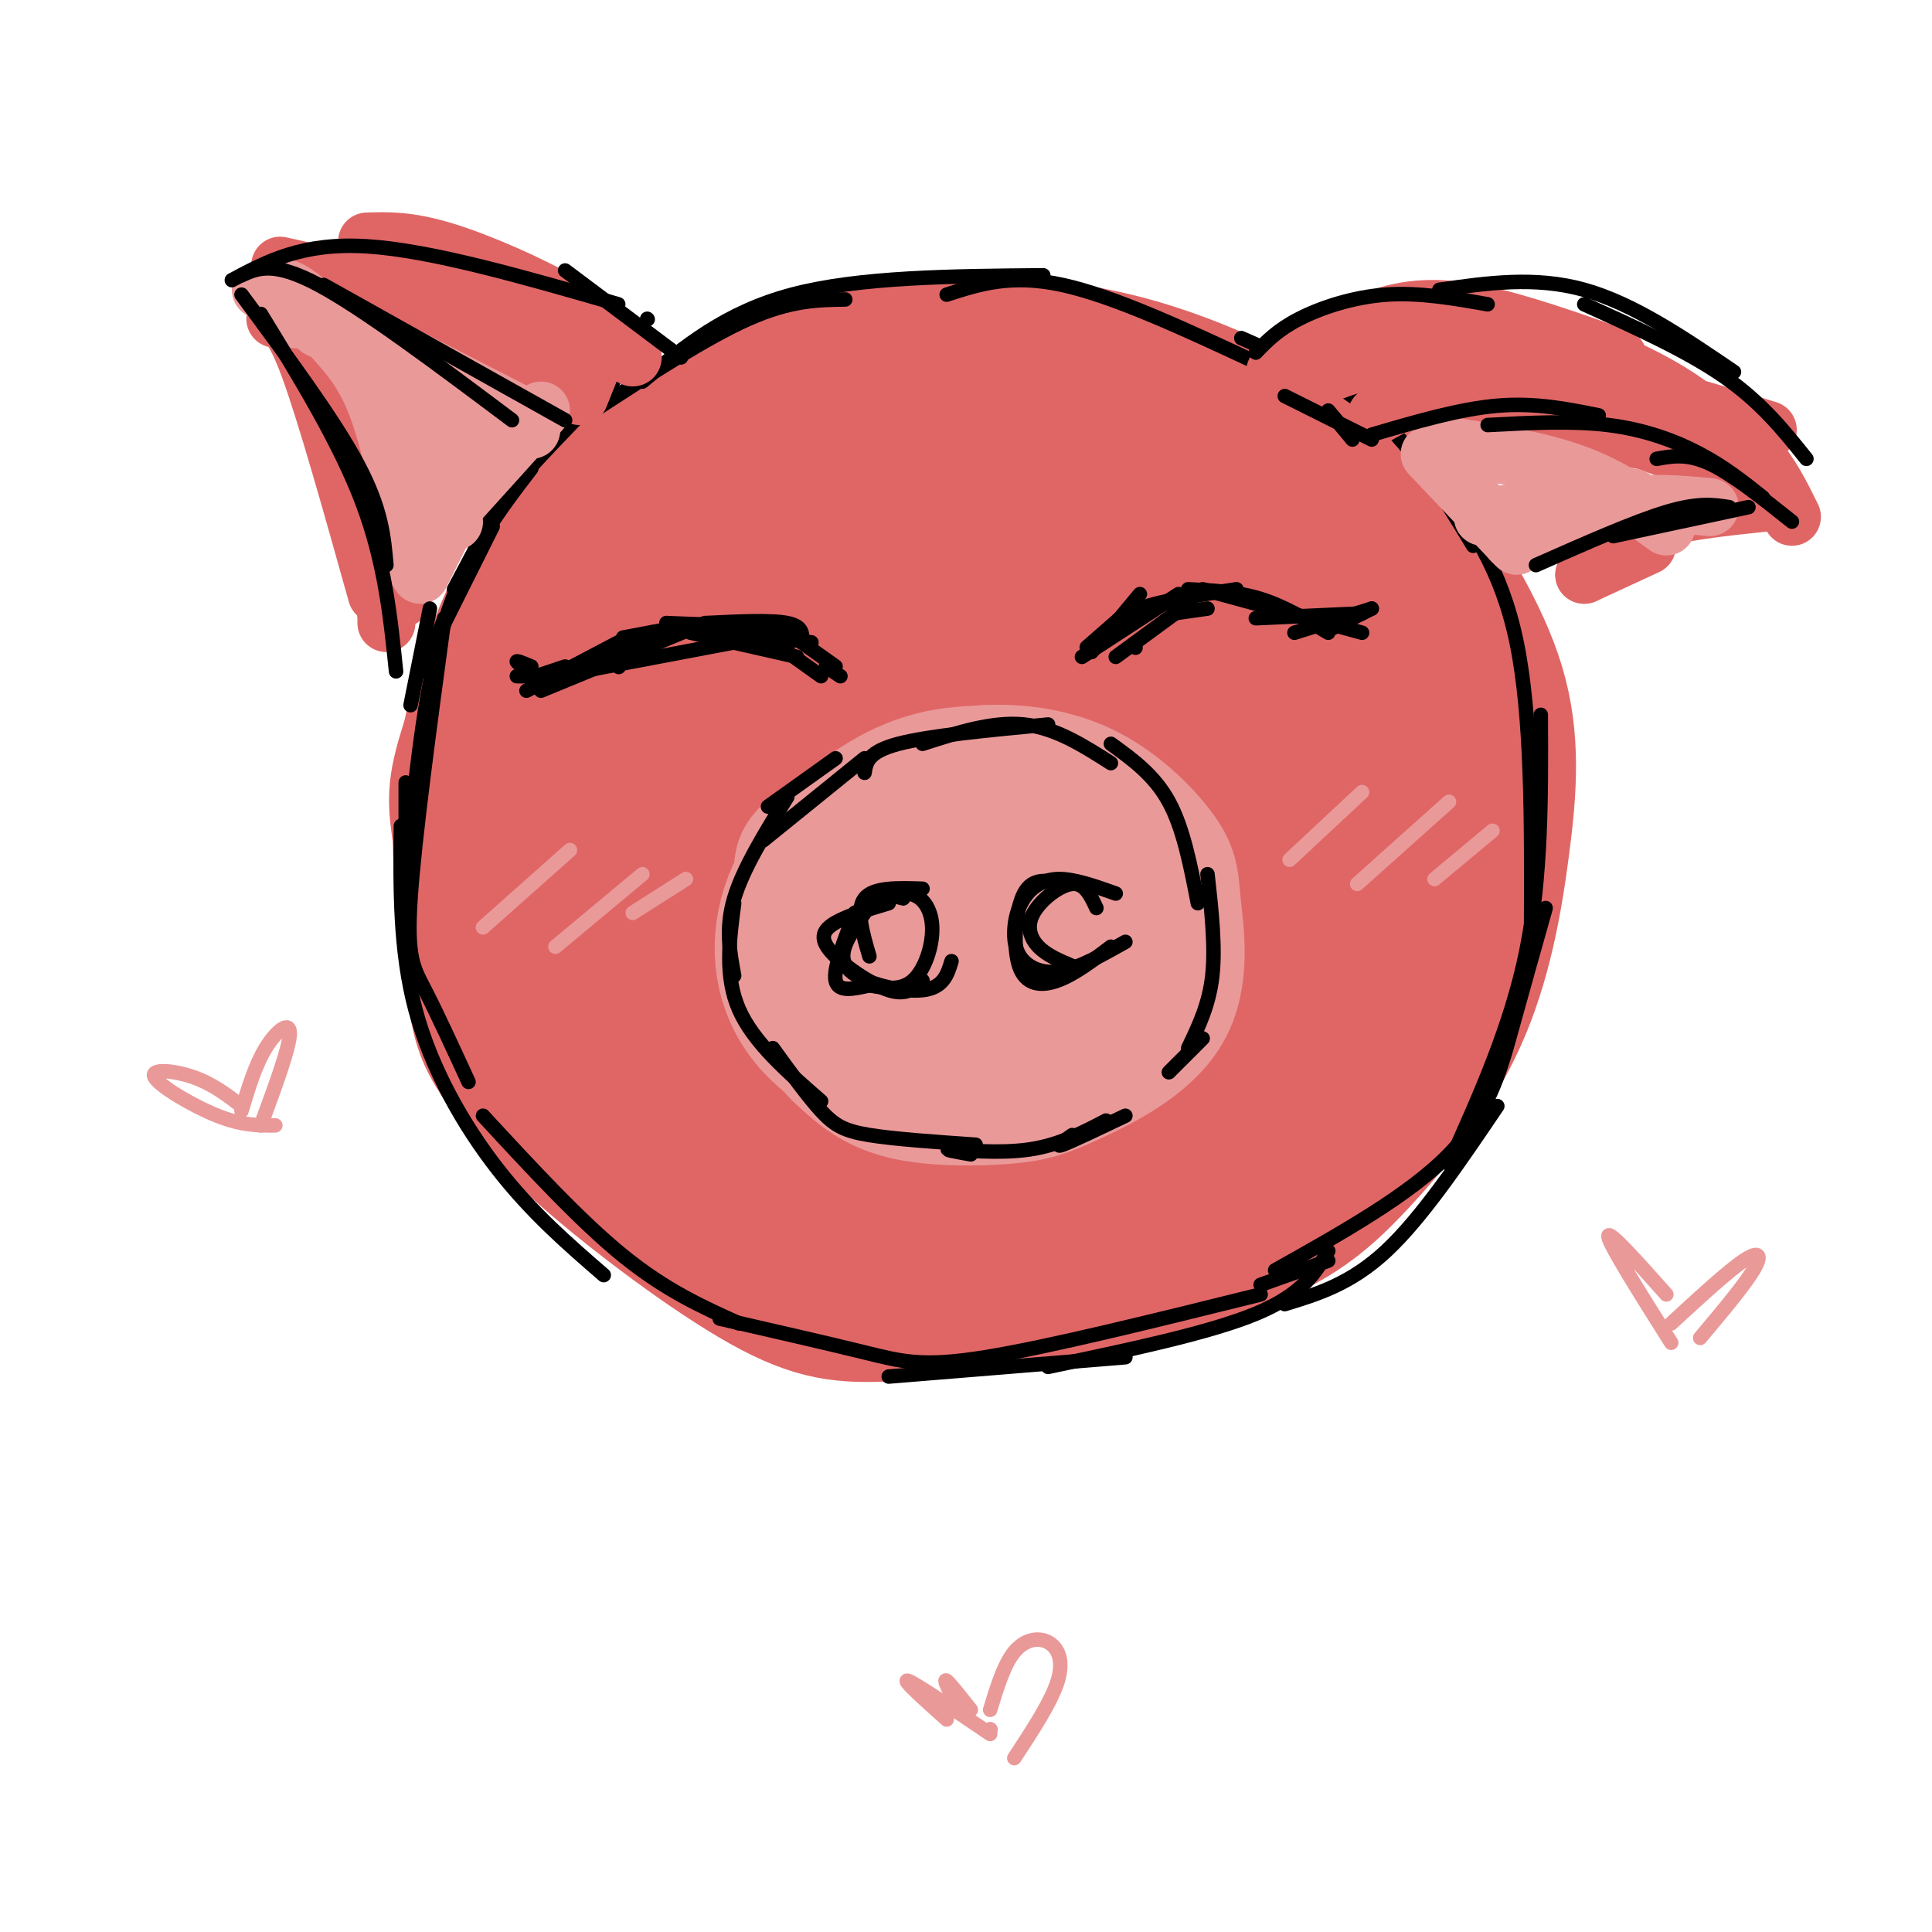 <svg viewBox='0 0 400 400' version='1.1' xmlns='http://www.w3.org/2000/svg' xmlns:xlink='http://www.w3.org/1999/xlink'><g fill='none' stroke='rgb(224,102,102)' stroke-width='28' stroke-linecap='round' stroke-linejoin='round'><path d='M217,89c-4.753,-1.470 -9.506,-2.941 -18,-4c-8.494,-1.059 -20.728,-1.708 -34,2c-13.272,3.708 -27.582,11.771 -37,18c-9.418,6.229 -13.943,10.622 -19,20c-5.057,9.378 -10.644,23.740 -13,32c-2.356,8.260 -1.480,10.416 0,21c1.480,10.584 3.566,29.595 8,41c4.434,11.405 11.217,15.202 18,19'/><path d='M122,238c12.003,7.630 33.009,17.205 46,23c12.991,5.795 17.966,7.809 32,7c14.034,-0.809 37.125,-4.442 52,-9c14.875,-4.558 21.533,-10.042 29,-18c7.467,-7.958 15.744,-18.391 21,-30c5.256,-11.609 7.492,-24.395 9,-36c1.508,-11.605 2.288,-22.030 -1,-33c-3.288,-10.970 -10.644,-22.485 -18,-34'/><path d='M292,108c-8.058,-9.477 -19.201,-16.170 -31,-22c-11.799,-5.830 -24.252,-10.799 -38,-13c-13.748,-2.201 -28.790,-1.636 -41,0c-12.210,1.636 -21.587,4.342 -29,8c-7.413,3.658 -12.863,8.269 -20,14c-7.137,5.731 -15.960,12.581 -23,24c-7.040,11.419 -12.297,27.405 -14,42c-1.703,14.595 0.149,27.797 2,41'/><path d='M98,202c0.869,9.390 2.040,12.365 5,17c2.960,4.635 7.708,10.930 18,20c10.292,9.070 26.127,20.914 37,27c10.873,6.086 16.782,6.413 26,6c9.218,-0.413 21.743,-1.566 32,-3c10.257,-1.434 18.244,-3.147 29,-10c10.756,-6.853 24.280,-18.845 34,-30c9.720,-11.155 15.634,-21.473 19,-32c3.366,-10.527 4.183,-21.264 5,-32'/><path d='M303,165c1.119,-10.523 1.418,-20.830 0,-29c-1.418,-8.170 -4.551,-14.205 -14,-22c-9.449,-7.795 -25.214,-17.352 -38,-23c-12.786,-5.648 -22.595,-7.386 -33,-7c-10.405,0.386 -21.408,2.897 -34,8c-12.592,5.103 -26.775,12.797 -37,20c-10.225,7.203 -16.493,13.915 -21,24c-4.507,10.085 -7.254,23.542 -10,37'/><path d='M116,173c-1.848,11.322 -1.468,21.126 2,31c3.468,9.874 10.024,19.820 12,24c1.976,4.180 -0.628,2.596 9,7c9.628,4.404 31.489,14.795 42,19c10.511,4.205 9.673,2.223 16,1c6.327,-1.223 19.817,-1.687 32,-6c12.183,-4.313 23.057,-12.476 30,-21c6.943,-8.524 9.955,-17.409 12,-26c2.045,-8.591 3.124,-16.888 4,-25c0.876,-8.112 1.548,-16.039 -2,-29c-3.548,-12.961 -11.315,-30.955 -18,-40c-6.685,-9.045 -12.289,-9.142 -16,-10c-3.711,-0.858 -5.529,-2.479 -14,-1c-8.471,1.479 -23.596,6.056 -34,10c-10.404,3.944 -16.088,7.253 -24,16c-7.912,8.747 -18.053,22.932 -23,31c-4.947,8.068 -4.699,10.019 -4,16c0.699,5.981 1.850,15.990 3,26'/><path d='M143,196c1.678,7.424 4.374,12.982 8,18c3.626,5.018 8.183,9.494 13,13c4.817,3.506 9.894,6.040 18,8c8.106,1.960 19.241,3.346 33,1c13.759,-2.346 30.140,-8.423 39,-13c8.860,-4.577 10.198,-7.654 12,-11c1.802,-3.346 4.069,-6.963 5,-15c0.931,-8.037 0.525,-20.495 0,-30c-0.525,-9.505 -1.169,-16.057 -3,-23c-1.831,-6.943 -4.848,-14.278 -8,-20c-3.152,-5.722 -6.439,-9.831 -15,-12c-8.561,-2.169 -22.395,-2.398 -33,-1c-10.605,1.398 -17.980,4.422 -26,9c-8.020,4.578 -16.684,10.710 -24,16c-7.316,5.290 -13.285,9.739 -17,19c-3.715,9.261 -5.176,23.332 -4,33c1.176,9.668 4.990,14.931 10,21c5.010,6.069 11.217,12.945 18,18c6.783,5.055 14.141,8.290 22,10c7.859,1.710 16.220,1.897 24,2c7.780,0.103 14.980,0.124 25,-4c10.020,-4.124 22.860,-12.394 30,-19c7.140,-6.606 8.582,-11.550 10,-17c1.418,-5.450 2.814,-11.408 2,-22c-0.814,-10.592 -3.836,-25.817 -7,-36c-3.164,-10.183 -6.469,-15.322 -11,-20c-4.531,-4.678 -10.287,-8.893 -17,-11c-6.713,-2.107 -14.384,-2.106 -22,-1c-7.616,1.106 -15.176,3.316 -23,10c-7.824,6.684 -15.912,17.842 -24,29'/><path d='M178,148c-4.659,8.500 -4.307,15.249 -2,22c2.307,6.751 6.568,13.505 11,19c4.432,5.495 9.036,9.732 18,14c8.964,4.268 22.288,8.569 32,10c9.712,1.431 15.813,-0.007 22,-2c6.187,-1.993 12.462,-4.539 17,-8c4.538,-3.461 7.340,-7.836 9,-12c1.660,-4.164 2.179,-8.116 0,-16c-2.179,-7.884 -7.057,-19.698 -12,-28c-4.943,-8.302 -9.953,-13.091 -16,-17c-6.047,-3.909 -13.132,-6.939 -21,-8c-7.868,-1.061 -16.518,-0.153 -25,2c-8.482,2.153 -16.797,5.552 -24,13c-7.203,7.448 -13.293,18.944 -15,27c-1.707,8.056 0.968,12.672 5,18c4.032,5.328 9.420,11.368 14,16c4.580,4.632 8.353,7.857 17,9c8.647,1.143 22.167,0.206 31,-2c8.833,-2.206 12.980,-5.679 17,-10c4.020,-4.321 7.914,-9.489 10,-15c2.086,-5.511 2.364,-11.366 2,-17c-0.364,-5.634 -1.369,-11.046 -8,-18c-6.631,-6.954 -18.887,-15.448 -29,-19c-10.113,-3.552 -18.081,-2.161 -27,1c-8.919,3.161 -18.788,8.093 -27,13c-8.212,4.907 -14.768,9.788 -18,19c-3.232,9.212 -3.139,22.753 0,32c3.139,9.247 9.326,14.200 16,19c6.674,4.800 13.835,9.446 21,12c7.165,2.554 14.333,3.015 21,2c6.667,-1.015 12.834,-3.508 19,-6'/><path d='M236,218c6.867,-4.634 14.534,-13.219 18,-20c3.466,-6.781 2.732,-11.758 2,-17c-0.732,-5.242 -1.462,-10.750 -6,-19c-4.538,-8.250 -12.883,-19.242 -20,-25c-7.117,-5.758 -13.005,-6.282 -20,-6c-6.995,0.282 -15.097,1.368 -22,5c-6.903,3.632 -12.606,9.808 -18,16c-5.394,6.192 -10.478,12.400 -11,23c-0.522,10.600 3.519,25.592 9,34c5.481,8.408 12.402,10.233 19,12c6.598,1.767 12.874,3.476 20,3c7.126,-0.476 15.103,-3.137 22,-6c6.897,-2.863 12.713,-5.929 19,-13c6.287,-7.071 13.045,-18.147 16,-26c2.955,-7.853 2.108,-12.483 0,-18c-2.108,-5.517 -5.477,-11.923 -9,-18c-3.523,-6.077 -7.200,-11.827 -17,-14c-9.800,-2.173 -25.724,-0.770 -37,4c-11.276,4.770 -17.904,12.906 -24,21c-6.096,8.094 -11.661,16.146 -14,24c-2.339,7.854 -1.451,15.509 1,21c2.451,5.491 6.466,8.819 15,11c8.534,2.181 21.587,3.217 31,2c9.413,-1.217 15.186,-4.685 21,-8c5.814,-3.315 11.670,-6.476 15,-12c3.330,-5.524 4.133,-13.412 3,-19c-1.133,-5.588 -4.201,-8.876 -9,-13c-4.799,-4.124 -11.327,-9.085 -18,-12c-6.673,-2.915 -13.489,-3.785 -21,-3c-7.511,0.785 -15.717,3.224 -21,7c-5.283,3.776 -7.641,8.888 -10,14'/><path d='M170,166c-0.190,6.701 4.335,16.454 10,22c5.665,5.546 12.471,6.886 19,8c6.529,1.114 12.781,2.001 23,0c10.219,-2.001 24.403,-6.891 32,-11c7.597,-4.109 8.605,-7.439 11,-10c2.395,-2.561 6.176,-4.355 3,-11c-3.176,-6.645 -13.308,-18.141 -20,-24c-6.692,-5.859 -9.945,-6.082 -19,-4c-9.055,2.082 -23.913,6.468 -32,11c-8.087,4.532 -9.403,9.208 -10,14c-0.597,4.792 -0.474,9.699 1,14c1.474,4.301 4.298,7.996 12,11c7.702,3.004 20.280,5.318 29,6c8.720,0.682 13.580,-0.268 19,-3c5.420,-2.732 11.399,-7.246 15,-11c3.601,-3.754 4.823,-6.747 6,-10c1.177,-3.253 2.309,-6.767 -1,-12c-3.309,-5.233 -11.058,-12.184 -18,-16c-6.942,-3.816 -13.078,-4.497 -20,-4c-6.922,0.497 -14.631,2.171 -22,5c-7.369,2.829 -14.400,6.813 -19,12c-4.600,5.187 -6.771,11.578 -5,16c1.771,4.422 7.482,6.877 12,9c4.518,2.123 7.842,3.915 19,3c11.158,-0.915 30.150,-4.535 42,-9c11.850,-4.465 16.558,-9.774 19,-14c2.442,-4.226 2.619,-7.369 2,-11c-0.619,-3.631 -2.034,-7.752 -5,-11c-2.966,-3.248 -7.483,-5.624 -12,-8'/><path d='M261,128c-7.319,-1.600 -19.618,-1.598 -28,1c-8.382,2.598 -12.847,7.794 -16,13c-3.153,5.206 -4.994,10.422 -6,15c-1.006,4.578 -1.175,8.519 4,13c5.175,4.481 15.696,9.502 22,12c6.304,2.498 8.392,2.474 17,-1c8.608,-3.474 23.737,-10.398 31,-15c7.263,-4.602 6.659,-6.881 7,-12c0.341,-5.119 1.627,-13.079 1,-19c-0.627,-5.921 -3.168,-9.803 -7,-13c-3.832,-3.197 -8.955,-5.711 -14,-7c-5.045,-1.289 -10.011,-1.355 -18,2c-7.989,3.355 -19.002,10.132 -25,16c-5.998,5.868 -6.983,10.828 -7,16c-0.017,5.172 0.934,10.556 3,15c2.066,4.444 5.247,7.950 11,11c5.753,3.050 14.078,5.646 20,6c5.922,0.354 9.442,-1.533 13,-4c3.558,-2.467 7.155,-5.515 9,-9c1.845,-3.485 1.938,-7.407 2,-11c0.062,-3.593 0.092,-6.856 -4,-12c-4.092,-5.144 -12.306,-12.167 -19,-16c-6.694,-3.833 -11.866,-4.474 -18,-5c-6.134,-0.526 -13.228,-0.936 -21,4c-7.772,4.936 -16.220,15.220 -20,22c-3.780,6.780 -2.891,10.057 -1,14c1.891,3.943 4.785,8.552 9,12c4.215,3.448 9.750,5.736 15,7c5.250,1.264 10.214,1.504 15,0c4.786,-1.504 9.393,-4.752 14,-8'/><path d='M250,175c4.668,-4.498 9.339,-11.742 11,-17c1.661,-5.258 0.311,-8.530 -2,-12c-2.311,-3.470 -5.584,-7.139 -10,-10c-4.416,-2.861 -9.976,-4.914 -16,-6c-6.024,-1.086 -12.514,-1.206 -20,4c-7.486,5.206 -15.969,15.737 -20,23c-4.031,7.263 -3.610,11.257 -2,15c1.610,3.743 4.410,7.233 8,10c3.590,2.767 7.969,4.810 15,4c7.031,-0.810 16.712,-4.473 23,-8c6.288,-3.527 9.183,-6.918 11,-11c1.817,-4.082 2.556,-8.857 3,-13c0.444,-4.143 0.591,-7.656 -4,-11c-4.591,-3.344 -13.922,-6.521 -21,-7c-7.078,-0.479 -11.902,1.738 -17,5c-5.098,3.262 -10.468,7.567 -13,12c-2.532,4.433 -2.225,8.992 -2,13c0.225,4.008 0.368,7.464 5,11c4.632,3.536 13.752,7.153 21,8c7.248,0.847 12.624,-1.077 18,-3'/></g>
<g fill='none' stroke='rgb(234,153,153)' stroke-width='28' stroke-linecap='round' stroke-linejoin='round'><path d='M171,202c6.625,-10.393 13.250,-20.786 18,-27c4.750,-6.214 7.625,-8.250 13,-9c5.375,-0.750 13.250,-0.214 19,2c5.750,2.214 9.375,6.107 13,10'/><path d='M234,178c3.143,2.697 4.500,4.438 6,7c1.500,2.562 3.144,5.944 2,11c-1.144,5.056 -5.077,11.784 -9,16c-3.923,4.216 -7.835,5.919 -16,7c-8.165,1.081 -20.582,1.541 -33,2'/><path d='M184,221c-9.494,-1.907 -16.730,-7.676 -20,-15c-3.270,-7.324 -2.573,-16.203 2,-24c4.573,-7.797 13.021,-14.514 20,-18c6.979,-3.486 12.490,-3.743 18,-4'/><path d='M204,160c6.669,-0.399 14.341,0.603 21,4c6.659,3.397 12.304,9.190 15,13c2.696,3.810 2.441,5.636 3,11c0.559,5.364 1.932,14.266 -2,21c-3.932,6.734 -13.167,11.300 -19,14c-5.833,2.700 -8.263,3.535 -14,4c-5.737,0.465 -14.782,0.562 -21,-1c-6.218,-1.562 -9.609,-4.781 -13,-8'/><path d='M174,218c-4.432,-4.365 -9.012,-11.276 -10,-18c-0.988,-6.724 1.616,-13.261 2,-17c0.384,-3.739 -1.453,-4.681 4,-8c5.453,-3.319 18.197,-9.015 26,-11c7.803,-1.985 10.665,-0.257 13,0c2.335,0.257 4.144,-0.955 7,4c2.856,4.955 6.760,16.078 8,23c1.240,6.922 -0.184,9.642 -4,12c-3.816,2.358 -10.023,4.354 -15,4c-4.977,-0.354 -8.725,-3.057 -11,-7c-2.275,-3.943 -3.079,-9.127 -2,-13c1.079,-3.873 4.039,-6.437 7,-9'/><path d='M199,178c2.539,-2.069 5.388,-2.742 9,-2c3.612,0.742 7.987,2.900 10,6c2.013,3.100 1.662,7.143 -1,10c-2.662,2.857 -7.636,4.527 -11,4c-3.364,-0.527 -5.118,-3.250 -6,-7c-0.882,-3.750 -0.893,-8.527 1,-11c1.893,-2.473 5.688,-2.640 9,0c3.312,2.640 6.139,8.089 7,11c0.861,2.911 -0.243,3.285 -4,3c-3.757,-0.285 -10.165,-1.230 -13,-3c-2.835,-1.770 -2.097,-4.364 -1,-7c1.097,-2.636 2.552,-5.315 6,-4c3.448,1.315 8.890,6.623 10,10c1.110,3.377 -2.111,4.822 -5,5c-2.889,0.178 -5.444,-0.911 -8,-2'/></g>
<g fill='none' stroke='rgb(0,0,0)' stroke-width='3' stroke-linecap='round' stroke-linejoin='round'><path d='M97,118c1.167,-3.917 2.333,-7.833 6,-13c3.667,-5.167 9.833,-11.583 16,-18'/><path d='M127,79c-5.750,4.417 -11.500,8.833 -17,16c-5.500,7.167 -10.750,17.083 -16,27'/><path d='M90,133c0.000,0.000 12.000,-24.000 12,-24'/><path d='M110,97c-6.833,8.917 -13.667,17.833 -18,32c-4.333,14.167 -6.167,33.583 -8,53'/><path d='M84,174c0.000,0.000 0.000,-12.000 0,-12'/><path d='M92,128c-3.089,22.800 -6.178,45.600 -7,58c-0.822,12.400 0.622,14.400 3,19c2.378,4.600 5.689,11.800 9,19'/><path d='M83,171c-0.133,12.867 -0.267,25.733 3,38c3.267,12.267 9.933,23.933 17,33c7.067,9.067 14.533,15.533 22,22'/><path d='M100,231c10.083,10.917 20.167,21.833 29,29c8.833,7.167 16.417,10.583 24,14'/><path d='M123,85c11.667,-7.583 23.333,-15.167 32,-19c8.667,-3.833 14.333,-3.917 20,-4'/><path d='M133,79c8.583,-7.167 17.167,-14.333 31,-18c13.833,-3.667 32.917,-3.833 52,-4'/><path d='M196,61c6.667,-2.167 13.333,-4.333 24,-2c10.667,2.333 25.333,9.167 40,16'/><path d='M257,70c10.000,4.417 20.000,8.833 28,16c8.000,7.167 14.000,17.083 20,27'/><path d='M298,100c6.417,8.833 12.833,17.667 16,33c3.167,15.333 3.083,37.167 3,59'/><path d='M319,148c0.083,16.750 0.167,33.500 -3,49c-3.167,15.500 -9.583,29.750 -16,44'/><path d='M320,188c-2.311,8.200 -4.622,16.400 -7,25c-2.378,8.600 -4.822,17.600 -13,26c-8.178,8.400 -22.089,16.200 -36,24'/><path d='M261,266c0.000,0.000 14.000,-5.000 14,-5'/><path d='M310,229c-7.833,11.583 -15.667,23.167 -23,30c-7.333,6.833 -14.167,8.917 -21,11'/><path d='M149,273c11.156,2.556 22.311,5.111 30,7c7.689,1.889 11.911,3.111 25,1c13.089,-2.111 35.044,-7.556 57,-13'/><path d='M275,259c-2.667,4.500 -5.333,9.000 -15,13c-9.667,4.000 -26.333,7.500 -43,11'/><path d='M184,285c0.000,0.000 49.000,-4.000 49,-4'/><path d='M177,189c4.018,-2.161 8.036,-4.321 11,-4c2.964,0.321 4.875,3.125 5,7c0.125,3.875 -1.536,8.821 -4,11c-2.464,2.179 -5.732,1.589 -9,1'/><path d='M177,189c-2.250,5.750 -4.500,11.500 -4,14c0.500,2.500 3.750,1.750 7,1'/><path d='M184,187c-4.220,1.262 -8.440,2.524 -11,4c-2.560,1.476 -3.458,3.167 -1,6c2.458,2.833 8.274,6.810 12,8c3.726,1.190 5.363,-0.405 7,-2'/><path d='M187,186c-1.687,-0.448 -3.375,-0.896 -5,0c-1.625,0.896 -3.188,3.137 -5,6c-1.812,2.863 -3.872,6.348 -1,9c2.872,2.652 10.678,4.472 15,4c4.322,-0.472 5.161,-3.236 6,-6'/><path d='M191,184c-5.083,-0.167 -10.167,-0.333 -12,2c-1.833,2.333 -0.417,7.167 1,12'/><path d='M227,188c-1.220,-2.607 -2.440,-5.214 -5,-5c-2.560,0.214 -6.458,3.250 -8,6c-1.542,2.750 -0.726,5.214 1,7c1.726,1.786 4.363,2.893 7,4'/><path d='M231,185c-4.344,-1.550 -8.689,-3.101 -12,-3c-3.311,0.101 -5.589,1.853 -7,4c-1.411,2.147 -1.956,4.689 -2,7c-0.044,2.311 0.411,4.391 2,6c1.589,1.609 4.311,2.745 8,2c3.689,-0.745 8.344,-3.373 13,-6'/><path d='M220,183c-3.095,-0.720 -6.190,-1.440 -8,2c-1.810,3.440 -2.333,11.042 -1,15c1.333,3.958 4.524,4.274 8,3c3.476,-1.274 7.238,-4.137 11,-7'/><path d='M159,167c0.000,0.000 14.000,-10.000 14,-10'/><path d='M179,157c0.000,0.000 -21.000,17.000 -21,17'/><path d='M163,165c-4.583,7.417 -9.167,14.833 -11,21c-1.833,6.167 -0.917,11.083 0,16'/><path d='M152,187c-1.000,7.583 -2.000,15.167 1,22c3.000,6.833 10.000,12.917 17,19'/><path d='M160,217c3.600,4.978 7.200,9.956 10,13c2.800,3.044 4.800,4.156 10,5c5.200,0.844 13.600,1.422 22,2'/><path d='M201,239c-3.111,-0.556 -6.222,-1.111 -4,-1c2.222,0.111 9.778,0.889 16,0c6.222,-0.889 11.111,-3.444 16,-6'/><path d='M233,231c-5.583,2.667 -11.167,5.333 -13,6c-1.833,0.667 0.083,-0.667 2,-2'/><path d='M179,160c0.333,-2.167 0.667,-4.333 7,-6c6.333,-1.667 18.667,-2.833 31,-4'/><path d='M191,154c7.250,-2.333 14.500,-4.667 21,-4c6.500,0.667 12.250,4.333 18,8'/><path d='M230,154c4.500,3.250 9.000,6.500 12,12c3.000,5.500 4.500,13.250 6,21'/><path d='M250,181c0.833,7.500 1.667,15.000 1,21c-0.667,6.000 -2.833,10.500 -5,15'/><path d='M249,215c0.000,0.000 -7.000,7.000 -7,7'/><path d='M166,133c0.167,-1.667 0.333,-3.333 -3,-4c-3.333,-0.667 -10.167,-0.333 -17,0'/><path d='M164,130c0.000,0.000 -26.000,-1.000 -26,-1'/><path d='M168,133c0.000,0.000 -30.000,-4.000 -30,-4'/><path d='M163,134c-2.667,-2.333 -5.333,-4.667 -11,-5c-5.667,-0.333 -14.333,1.333 -23,3'/><path d='M139,131c0.000,0.000 -28.000,10.000 -28,10'/><path d='M128,133c0.000,0.000 -19.000,10.000 -19,10'/><path d='M112,143c0.000,0.000 34.000,-14.000 34,-14'/><path d='M115,140c0.000,0.000 37.000,-7.000 37,-7'/><path d='M143,131c0.000,0.000 22.000,5.000 22,5'/><path d='M163,135c0.000,0.000 7.000,5.000 7,5'/><path d='M166,133c0.000,0.000 7.000,5.000 7,5'/><path d='M171,138c0.000,0.000 3.000,2.000 3,2'/><path d='M226,135c0.000,0.000 10.000,-12.000 10,-12'/><path d='M225,134c0.000,0.000 8.000,-7.000 8,-7'/><path d='M224,136c0.000,0.000 20.000,-13.000 20,-13'/><path d='M231,136c0.000,0.000 15.000,-11.000 15,-11'/><path d='M229,132c1.250,-2.167 2.500,-4.333 7,-6c4.500,-1.667 12.250,-2.833 20,-4'/><path d='M246,122c5.083,0.250 10.167,0.500 15,2c4.833,1.500 9.417,4.250 14,7'/><path d='M249,122c0.000,0.000 33.000,9.000 33,9'/><path d='M260,128c0.000,0.000 22.000,-1.000 22,-1'/><path d='M284,126c0.000,0.000 -8.000,4.000 -8,4'/><path d='M284,126c0.000,0.000 -16.000,5.000 -16,5'/><path d='M250,126c0.000,0.000 -7.000,1.000 -7,1'/><path d='M107,140c0.000,0.000 3.000,0.000 3,0'/><path d='M111,140c-1.917,-1.333 -3.833,-2.667 -4,-3c-0.167,-0.333 1.417,0.333 3,1'/><path d='M111,140c0.000,0.000 6.000,-2.000 6,-2'/><path d='M128,138c0.000,0.000 0.100,0.100 0.1,0.1'/><path d='M235,134c0.000,0.000 0.100,0.100 0.1,0.1'/></g>
<g fill='none' stroke='rgb(224,102,102)' stroke-width='12' stroke-linecap='round' stroke-linejoin='round'><path d='M131,74c-3.489,-3.467 -6.978,-6.933 -14,-11c-7.022,-4.067 -17.578,-8.733 -25,-11c-7.422,-2.267 -11.711,-2.133 -16,-2'/><path d='M61,57c0.000,0.000 9.000,-1.000 9,-1'/><path d='M58,55c0.000,0.000 18.000,4.000 18,4'/><path d='M61,56c7.333,1.750 14.667,3.500 20,7c5.333,3.500 8.667,8.750 12,14'/><path d='M82,62c0.000,0.000 25.000,21.000 25,21'/><path d='M85,58c-0.417,1.250 -0.833,2.500 4,5c4.833,2.500 14.917,6.250 25,10'/><path d='M100,65c-2.951,-0.841 -5.901,-1.681 -4,-2c1.901,-0.319 8.654,-0.116 16,2c7.346,2.116 15.285,6.147 14,8c-1.285,1.853 -11.796,1.530 -15,1c-3.204,-0.530 0.898,-1.265 5,-2'/><path d='M122,77c0.000,0.000 -2.000,5.000 -2,5'/><path d='M57,66c1.750,0.250 3.500,0.500 7,10c3.500,9.500 8.750,28.250 14,47'/><path d='M77,114c0.000,0.000 3.000,13.000 3,13'/><path d='M80,117c0.000,0.000 0.000,12.000 0,12'/><path d='M83,119c0.000,0.000 0.000,5.000 0,5'/><path d='M264,77c7.178,-4.333 14.356,-8.667 21,-11c6.644,-2.333 12.756,-2.667 21,-1c8.244,1.667 18.622,5.333 29,9'/><path d='M266,80c2.137,-1.780 4.274,-3.560 11,-5c6.726,-1.440 18.042,-2.542 26,-3c7.958,-0.458 12.560,-0.274 18,3c5.440,3.274 11.720,9.637 18,16'/><path d='M273,78c4.113,-1.560 8.226,-3.119 16,-5c7.774,-1.881 19.208,-4.083 31,-2c11.792,2.083 23.940,8.452 30,13c6.060,4.548 6.030,7.274 6,10'/><path d='M285,86c2.733,-1.533 5.467,-3.067 11,-5c5.533,-1.933 13.867,-4.267 26,-3c12.133,1.267 28.067,6.133 44,11'/><path d='M320,80c9.800,0.867 19.600,1.733 27,4c7.400,2.267 12.400,5.933 16,10c3.600,4.067 5.800,8.533 8,13'/><path d='M289,81c12.667,1.333 25.333,2.667 38,6c12.667,3.333 25.333,8.667 38,14'/><path d='M336,86c0.000,0.000 20.000,8.000 20,8'/><path d='M366,104c-9.417,1.000 -18.833,2.000 -25,4c-6.167,2.000 -9.083,5.000 -12,8'/><path d='M328,119c0.000,0.000 11.000,-6.000 11,-6'/><path d='M341,113c0.000,0.000 -13.000,6.000 -13,6'/></g>
<g fill='none' stroke='rgb(234,153,153)' stroke-width='12' stroke-linecap='round' stroke-linejoin='round'><path d='M69,70c3.167,3.500 6.333,7.000 9,14c2.667,7.000 4.833,17.500 7,28'/><path d='M75,70c0.000,0.000 19.000,38.000 19,38'/><path d='M71,71c0.000,0.000 28.000,20.000 28,20'/><path d='M66,68c0.000,0.000 44.000,21.000 44,21'/><path d='M67,65c0.000,0.000 39.000,20.000 39,20'/><path d='M112,85c0.000,0.000 -28.000,31.000 -28,31'/><path d='M99,95c0.000,0.000 -12.000,24.000 -12,24'/><path d='M87,90c-8.750,-11.000 -17.500,-22.000 -23,-27c-5.500,-5.000 -7.750,-4.000 -10,-3'/><path d='M61,66c0.000,0.000 0.100,0.100 0.1,0.1'/><path d='M296,94c0.000,0.000 18.000,19.000 18,19'/><path d='M298,92c10.083,1.583 20.167,3.167 28,6c7.833,2.833 13.417,6.917 19,11'/><path d='M307,107c0.000,0.000 31.000,-4.000 31,-4'/><path d='M313,112c7.583,-2.917 15.167,-5.833 22,-7c6.833,-1.167 12.917,-0.583 19,0'/></g>
<g fill='none' stroke='rgb(0,0,0)' stroke-width='3' stroke-linecap='round' stroke-linejoin='round'><path d='M50,61c9.500,12.833 19.000,25.667 24,35c5.000,9.333 5.500,15.167 6,21'/><path d='M54,65c8.167,13.333 16.333,26.667 21,39c4.667,12.333 5.833,23.667 7,35'/><path d='M50,57c3.333,-1.500 6.667,-3.000 16,2c9.333,5.000 24.667,16.500 40,28'/><path d='M67,59c0.000,0.000 50.000,28.000 50,28'/><path d='M48,58c7.333,-3.917 14.667,-7.833 28,-7c13.333,0.833 32.667,6.417 52,12'/><path d='M117,56c0.000,0.000 24.000,18.000 24,18'/><path d='M134,66c0.000,0.000 0.100,0.100 0.1,0.1'/><path d='M260,73c2.267,-2.356 4.533,-4.711 9,-7c4.467,-2.289 11.133,-4.511 18,-5c6.867,-0.489 13.933,0.756 21,2'/><path d='M298,60c9.917,-1.417 19.833,-2.833 30,0c10.167,2.833 20.583,9.917 31,17'/><path d='M328,63c10.667,4.833 21.333,9.667 29,15c7.667,5.333 12.333,11.167 17,17'/><path d='M284,90c9.083,-2.667 18.167,-5.333 26,-6c7.833,-0.667 14.417,0.667 21,2'/><path d='M308,88c8.733,-0.467 17.467,-0.933 25,0c7.533,0.933 13.867,3.267 19,6c5.133,2.733 9.067,5.867 13,9'/><path d='M343,95c3.167,-0.583 6.333,-1.167 11,1c4.667,2.167 10.833,7.083 17,12'/><path d='M318,117c10.167,-4.500 20.333,-9.000 27,-11c6.667,-2.000 9.833,-1.500 13,-1'/><path d='M334,111c0.000,0.000 28.000,-6.000 28,-6'/><path d='M266,82c0.000,0.000 18.000,9.000 18,9'/><path d='M275,85c0.000,0.000 5.000,6.000 5,6'/><path d='M92,128c0.000,0.000 -4.000,11.000 -4,11'/><path d='M89,126c0.000,0.000 -4.000,20.000 -4,20'/></g>
<g fill='none' stroke='rgb(234,153,153)' stroke-width='3' stroke-linecap='round' stroke-linejoin='round'><path d='M50,229c-3.006,-2.310 -6.012,-4.619 -10,-6c-3.988,-1.381 -8.958,-1.833 -8,0c0.958,1.833 7.845,5.952 13,8c5.155,2.048 8.577,2.024 12,2'/><path d='M50,230c1.422,-4.733 2.844,-9.467 5,-13c2.156,-3.533 5.044,-5.867 5,-3c-0.044,2.867 -3.022,10.933 -6,19'/><path d='M345,268c-6.083,-6.833 -12.167,-13.667 -12,-12c0.167,1.667 6.583,11.833 13,22'/><path d='M346,274c5.867,-5.400 11.733,-10.800 15,-13c3.267,-2.200 3.933,-1.200 2,2c-1.933,3.200 -6.467,8.600 -11,14'/><path d='M100,192c0.000,0.000 18.000,-16.000 18,-16'/><path d='M115,196c0.000,0.000 18.000,-15.000 18,-15'/><path d='M131,189c0.000,0.000 11.000,-7.000 11,-7'/><path d='M267,178c0.000,0.000 15.000,-14.000 15,-14'/><path d='M281,183c0.000,0.000 19.000,-17.000 19,-17'/><path d='M297,182c0.000,0.000 12.000,-10.000 12,-10'/><path d='M196,356c-4.750,-4.250 -9.500,-8.500 -8,-8c1.500,0.500 9.250,5.750 17,11'/><path d='M205,354c1.435,-4.702 2.869,-9.405 5,-12c2.131,-2.595 4.958,-3.083 7,-2c2.042,1.083 3.298,3.738 2,8c-1.298,4.262 -5.149,10.131 -9,16'/><path d='M205,358c0.000,0.000 0.100,0.100 0.1,0.1'/><path d='M197,351c-0.833,-1.750 -1.667,-3.500 -1,-3c0.667,0.500 2.833,3.250 5,6'/></g>
</svg>